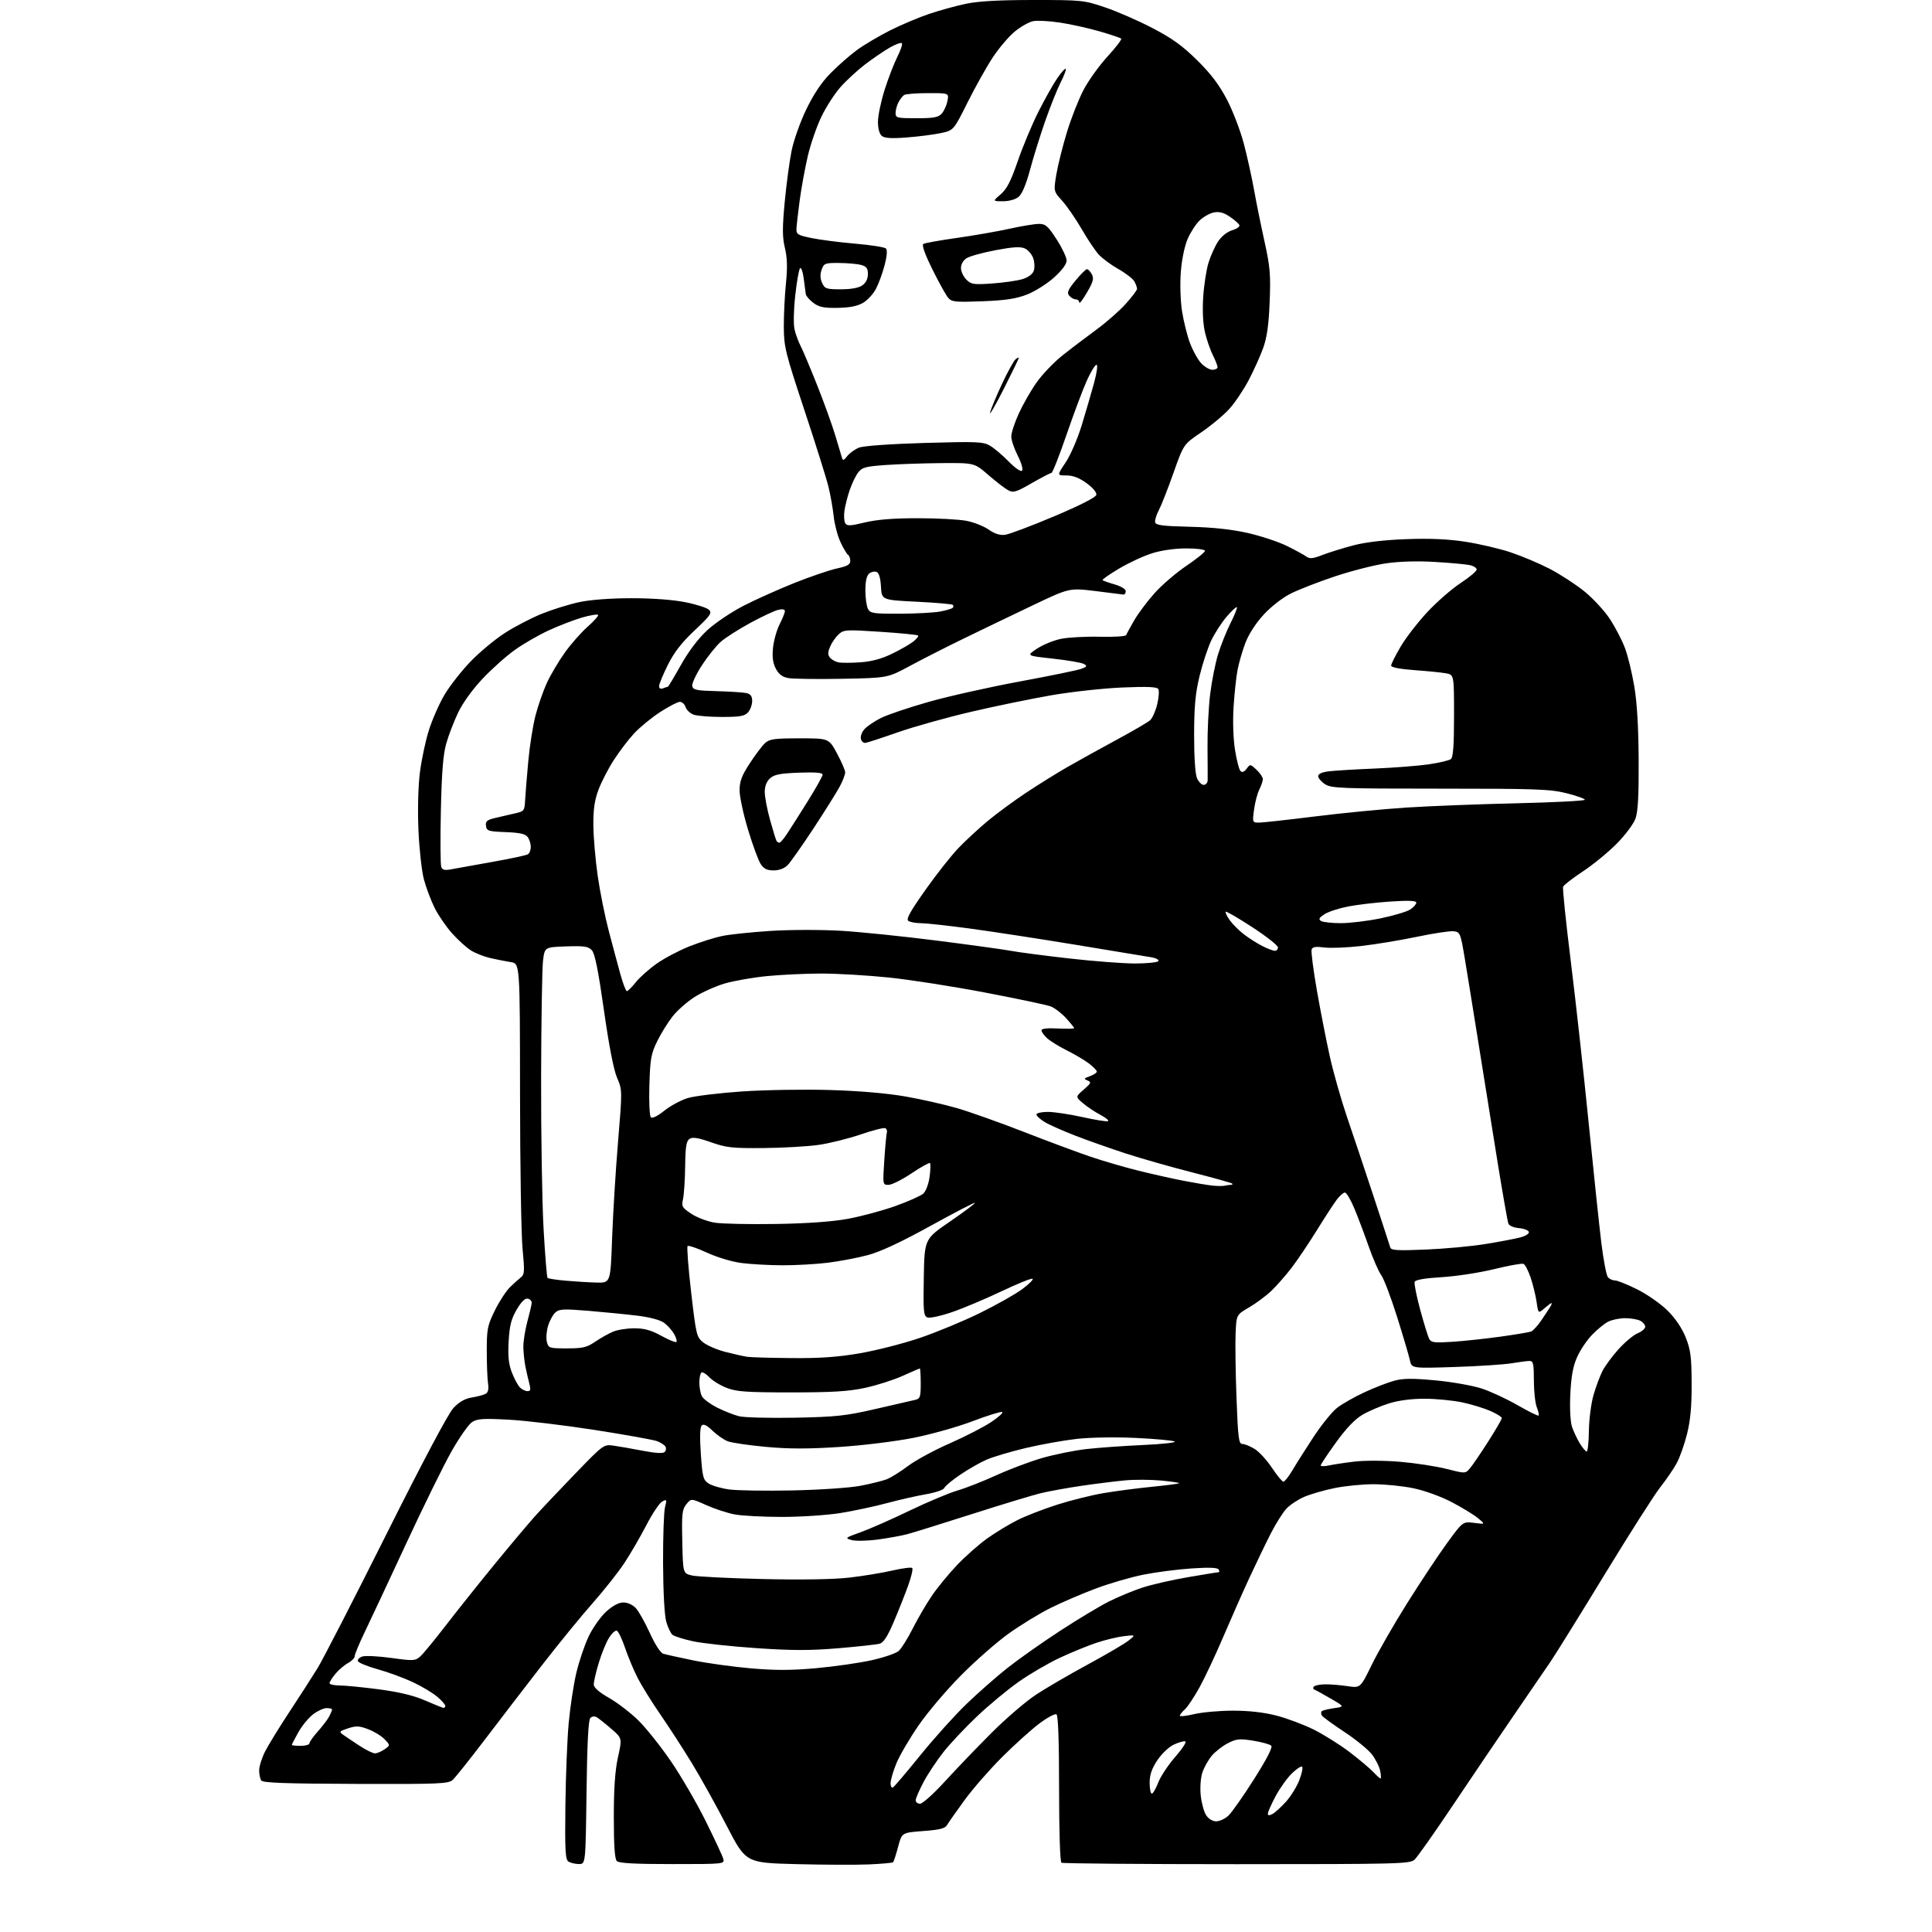 <?xml version="1.0" encoding="UTF-8" standalone="no"?>
<!-- Filename: 5b9adf946dd1a0bb6ed951be4fae6c101969486233b78248ab1f41bac66af77b.svg -->
<!-- Created with https://svgstud.io -->
<svg
  version="1.1"
  xmlns="http://www.w3.org/2000/svg"
  xmlns:xlink="http://www.w3.org/1999/xlink"
  xmlns:svg="http://www.w3.org/2000/svg"
  xmlns:rdf="http://www.w3.org/1999/02/22-rdf-syntax-ns#"
  xmlns:cc="http://creativecommons.org/ns#"
  xmlns:dc="http://purl.org/dc/elements/1.1/"
  viewBox="0 0 768 768"
  width="768"
  height="768"
  role="img"
  aria-labelledby="titleID descID"
>
  <title id="titleID">iron man</title>
  <desc id="descID">AI-generated SVG illustration: iron man, created on https://svgstud.io</desc>

  <rect width="100%" height="100%" fill="white" />


  <path stroke="none" fill="black" fill-rule="evenodd" d="M345.50,741.13C340.55,741.35 327.50,741.30 316.50,741.02C296.50,740.50 296.50,740.50 288.92,725.87C284.76,717.83 278.50,706.58 275.02,700.87C271.54,695.17 265.90,686.45 262.48,681.50C259.07,676.55 255.01,670.02 253.47,667.00C251.93,663.98 249.68,658.60 248.47,655.05C247.27,651.50 245.78,648.43 245.17,648.22C244.56,648.02 243.14,649.35 242.02,651.18C240.89,653.00 239.08,657.47 237.99,661.11C236.89,664.74 236.01,668.57 236.03,669.61C236.05,670.86 238.12,672.68 242.19,675.00C245.56,676.92 250.83,680.99 253.91,684.04C256.98,687.09 262.78,694.39 266.79,700.26C270.80,706.14 276.94,716.70 280.43,723.72C283.92,730.75 287.09,737.51 287.46,738.75C288.13,741.00 288.13,741.00 267.27,741.00C252.37,741.00 246.06,740.66 245.20,739.80C244.36,738.96 244.00,733.65 244.00,722.33C244.00,710.88 244.49,703.82 245.66,698.51C247.32,690.96 247.32,690.96 243.00,687.23C240.63,685.18 238.04,683.12 237.25,682.65C236.38,682.13 235.35,682.25 234.66,682.94C233.88,683.72 233.40,692.97 233.15,712.54C232.78,741.00 232.78,741.00 230.14,740.98C228.69,740.98 226.82,740.54 226.00,740.02C224.73,739.21 224.54,735.80 224.75,717.78C224.89,706.08 225.48,691.33 226.06,685.00C226.64,678.67 227.99,669.73 229.07,665.12C230.15,660.50 232.37,653.92 234.01,650.49C235.64,647.06 238.79,642.62 241.00,640.62C243.61,638.26 245.99,637.00 247.83,637.00C249.47,637.00 251.53,637.94 252.75,639.25C253.90,640.49 256.41,644.94 258.32,649.15C260.37,653.66 262.55,657.04 263.65,657.38C264.67,657.70 270.00,658.88 275.50,660.01C281.00,661.14 291.32,662.57 298.43,663.19C308.16,664.03 314.60,664.02 324.43,663.13C331.62,662.48 341.51,661.07 346.41,659.98C351.31,658.90 356.20,657.23 357.27,656.26C358.34,655.29 360.81,651.35 362.75,647.50C364.69,643.65 368.09,637.80 370.32,634.50C372.55,631.20 377.10,625.64 380.44,622.14C383.77,618.64 389.20,613.85 392.50,611.50C395.80,609.16 401.20,605.89 404.50,604.24C407.80,602.59 414.90,599.83 420.28,598.12C425.65,596.40 433.98,594.33 438.78,593.52C443.57,592.71 452.19,591.59 457.92,591.02C463.66,590.45 468.51,589.82 468.72,589.61C468.92,589.41 465.71,588.93 461.57,588.54C457.44,588.15 451.01,588.12 447.28,588.47C443.55,588.81 435.77,589.78 430.00,590.62C424.23,591.46 416.80,592.81 413.50,593.62C410.20,594.44 397.82,598.20 386.00,601.98C374.18,605.76 362.69,609.33 360.47,609.91C358.25,610.49 353.08,611.42 348.97,611.98C344.86,612.54 340.18,612.64 338.57,612.20C335.76,611.43 335.89,611.31 342.07,609.10C345.61,607.84 354.35,603.99 361.50,600.54C368.65,597.10 377.20,593.50 380.50,592.54C383.80,591.58 390.77,588.85 396.00,586.46C401.23,584.07 409.46,580.97 414.31,579.57C419.15,578.18 427.02,576.58 431.81,576.03C436.59,575.49 446.77,574.75 454.43,574.41C462.09,574.06 467.71,573.44 466.93,573.02C466.14,572.60 459.18,571.96 451.46,571.60C443.30,571.21 433.46,571.38 427.96,571.99C422.76,572.58 413.59,574.22 407.60,575.65C401.60,577.08 394.63,579.16 392.10,580.27C389.57,581.38 384.88,584.06 381.69,586.23C378.49,588.39 375.65,590.76 375.37,591.49C375.08,592.23 371.90,593.33 368.18,593.97C364.50,594.60 357.45,596.20 352.50,597.53C347.55,598.86 339.23,600.63 334.00,601.47C328.77,602.31 318.37,602.99 310.89,603.00C303.40,603.00 294.91,602.55 292.02,602.00C289.13,601.46 284.06,599.79 280.75,598.31C274.74,595.61 274.74,595.61 272.84,597.95C271.16,600.02 270.97,601.76 271.22,612.86C271.50,625.42 271.50,625.42 275.00,626.27C276.93,626.74 289.57,627.37 303.11,627.69C318.77,628.05 331.32,627.84 337.61,627.12C343.05,626.50 350.76,625.23 354.74,624.31C358.72,623.39 362.27,622.94 362.63,623.30C362.99,623.66 362.27,626.78 361.03,630.23C359.79,633.68 357.22,640.17 355.31,644.65C352.81,650.53 351.24,652.97 349.67,653.40C348.48,653.73 341.09,654.54 333.26,655.20C322.08,656.14 315.08,656.14 300.76,655.17C290.72,654.49 279.38,653.26 275.58,652.45C271.77,651.63 268.06,650.47 267.33,649.86C266.61,649.26 265.48,646.91 264.84,644.63C264.14,642.17 263.63,632.82 263.58,621.50C263.54,611.05 263.88,601.00 264.35,599.16C265.14,596.05 265.07,595.89 263.23,596.88C262.14,597.46 259.33,601.66 256.97,606.22C254.61,610.77 250.70,617.51 248.28,621.20C245.86,624.88 240.18,632.08 235.65,637.20C231.12,642.31 222.01,653.48 215.40,662.00C208.79,670.52 198.55,683.87 192.63,691.65C186.72,699.43 181.02,706.57 179.97,707.52C178.24,709.10 174.82,709.24 141.34,709.13C113.16,709.03 104.43,708.71 103.82,707.75C103.39,707.06 103.02,705.25 103.02,703.72C103.01,702.19 104.08,698.81 105.39,696.22C106.71,693.62 111.06,686.55 115.05,680.50C119.04,674.45 124.10,666.59 126.28,663.04C128.46,659.48 140.75,635.56 153.61,609.87C168.22,580.67 178.21,561.86 180.27,559.67C182.54,557.27 184.82,555.97 187.54,555.53C189.72,555.18 192.18,554.53 193.00,554.09C194.05,553.52 194.35,552.27 194.00,549.89C193.72,548.03 193.50,542.21 193.50,536.98C193.50,528.27 193.78,526.89 196.71,520.93C198.48,517.34 201.18,513.19 202.71,511.69C204.25,510.20 206.22,508.42 207.10,507.74C208.50,506.66 208.58,505.24 207.73,496.50C207.19,491.00 206.74,463.22 206.72,434.76C206.68,383.03 206.68,383.03 203.09,382.46C201.11,382.15 197.47,381.43 195.00,380.87C192.53,380.31 189.06,378.96 187.29,377.87C185.53,376.78 182.15,373.74 179.79,371.11C177.43,368.49 174.27,363.90 172.78,360.92C171.29,357.94 169.36,352.80 168.49,349.50C167.63,346.20 166.66,337.43 166.34,330.00C165.99,322.05 166.22,312.69 166.90,307.23C167.53,302.13 169.15,294.48 170.50,290.23C171.85,285.98 174.65,279.64 176.72,276.14C178.80,272.64 183.42,266.74 187.00,263.02C190.57,259.30 196.73,254.18 200.68,251.63C204.62,249.08 211.31,245.61 215.53,243.92C219.76,242.23 226.43,240.17 230.36,239.33C234.70,238.41 242.79,237.81 251.00,237.80C259.41,237.80 267.50,238.40 272.46,239.39C276.83,240.26 281.06,241.63 281.85,242.42C283.11,243.68 282.37,244.73 276.15,250.57C270.99,255.41 268.03,259.22 265.50,264.27C263.58,268.12 262.00,271.93 262.00,272.74C262.00,273.67 262.58,273.99 263.58,273.61C264.45,273.27 265.31,273.00 265.49,273.00C265.67,273.00 267.99,269.12 270.65,264.38C273.75,258.87 277.53,253.87 281.13,250.54C284.23,247.67 290.75,243.28 295.63,240.77C300.51,238.27 309.68,234.17 316.00,231.65C322.32,229.14 329.86,226.58 332.75,225.96C336.80,225.09 338.00,224.41 338.00,222.98C338.00,221.95 337.60,220.87 337.12,220.57C336.63,220.27 335.29,218.01 334.13,215.55C332.97,213.09 331.75,208.47 331.41,205.29C331.07,202.11 330.14,196.80 329.33,193.50C328.53,190.20 324.22,176.47 319.75,163.00C312.21,140.24 311.62,137.90 311.58,130.00C311.55,125.33 311.93,117.55 312.42,112.71C313.06,106.31 312.95,102.47 312.01,98.56C310.98,94.25 310.97,90.67 311.93,80.36C312.60,73.31 313.82,64.15 314.65,60.02C315.48,55.87 318.10,48.46 320.50,43.50C323.43,37.43 326.56,32.75 330.13,29.13C333.04,26.17 337.72,22.05 340.53,19.98C343.34,17.90 349.31,14.36 353.79,12.10C358.28,9.85 365.30,6.88 369.39,5.51C373.48,4.13 380.04,2.33 383.98,1.50C388.96,0.46 397.13,0.00 410.88,-0.00C430.09,-0.00 430.86,0.08 439.32,2.94C444.11,4.56 452.60,8.27 458.19,11.19C466.00,15.27 470.12,18.24 475.94,24.01C481.41,29.42 484.70,33.78 487.76,39.65C490.09,44.13 493.10,52.00 494.45,57.14C495.80,62.29 497.63,70.55 498.51,75.50C499.39,80.45 501.26,89.67 502.66,96.00C504.88,106.02 505.15,109.11 504.71,120.00C504.35,129.06 503.65,134.08 502.16,138.25C501.03,141.42 498.43,147.20 496.38,151.10C494.33,155.00 490.82,160.20 488.58,162.66C486.33,165.12 481.35,169.26 477.50,171.87C470.50,176.61 470.50,176.61 466.45,188.06C464.23,194.35 461.61,200.99 460.64,202.82C459.67,204.64 459.02,206.80 459.19,207.61C459.44,208.79 462.11,209.14 473.00,209.40C482.13,209.62 489.56,210.42 495.95,211.86C501.15,213.04 508.12,215.34 511.45,216.97C514.78,218.61 518.27,220.51 519.22,221.20C520.63,222.22 521.82,222.11 525.72,220.60C528.35,219.59 533.88,217.87 538.00,216.79C542.85,215.52 550.27,214.64 559.00,214.32C568.42,213.97 575.52,214.28 582.50,215.35C588.00,216.20 596.10,218.09 600.50,219.56C604.90,221.02 611.88,223.97 616.00,226.10C620.12,228.23 626.36,232.29 629.86,235.12C633.35,237.95 637.95,242.95 640.07,246.24C642.20,249.52 644.85,254.66 645.97,257.66C647.10,260.66 648.75,267.48 649.65,272.81C650.74,279.26 651.32,289.02 651.39,302.00C651.47,316.14 651.13,322.56 650.14,325.36C649.37,327.53 646.10,331.91 642.64,335.41C639.26,338.82 633.20,343.78 629.17,346.43C625.14,349.09 621.62,351.82 621.36,352.51C621.10,353.19 622.47,366.52 624.41,382.12C626.35,397.73 629.53,426.48 631.48,446.00C633.43,465.52 635.71,487.10 636.54,493.94C637.38,500.78 638.56,506.97 639.16,507.69C639.76,508.41 641.03,509.00 641.99,509.00C642.95,509.00 646.96,510.62 650.91,512.59C654.86,514.57 660.27,518.37 662.96,521.05C666.06,524.15 668.66,528.03 670.12,531.71C672.06,536.62 672.41,539.39 672.45,550.00C672.49,558.99 671.98,564.60 670.63,570.00C669.61,574.12 667.75,579.37 666.50,581.66C665.26,583.94 662.34,588.22 660.01,591.16C657.68,594.10 647.83,609.55 638.11,625.50C628.39,641.45 618.61,657.20 616.38,660.50C614.15,663.80 607.68,673.25 602.01,681.50C596.33,689.75 585.52,705.73 577.97,717.00C570.43,728.27 563.37,738.30 562.28,739.27C560.43,740.92 555.87,741.03 491.59,741.04C453.79,741.04 422.45,740.78 421.94,740.46C421.39,740.12 421.00,727.84 421.00,711.00C421.00,692.00 420.64,681.90 419.96,681.47C419.38,681.12 416.34,682.74 413.21,685.09C410.07,687.43 403.40,693.43 398.40,698.42C393.39,703.41 386.64,711.15 383.40,715.61C380.15,720.07 377.04,724.51 376.47,725.48C375.67,726.85 373.57,727.38 366.97,727.87C358.50,728.50 358.50,728.50 357.00,734.17C356.18,737.29 355.27,740.04 355.00,740.28C354.73,740.52 350.45,740.90 345.50,741.13zM483.47,724.00C484.80,724.00 486.98,722.99 488.31,721.75C489.65,720.51 494.24,713.97 498.52,707.21C503.62,699.15 505.97,694.57 505.33,693.93C504.79,693.39 501.57,692.50 498.17,691.95C492.77,691.08 491.52,691.20 488.13,692.93C486.00,694.02 483.11,696.27 481.71,697.93C480.31,699.59 478.63,702.60 477.96,704.62C477.26,706.75 476.99,710.57 477.31,713.72C477.62,716.71 478.59,720.25 479.46,721.58C480.41,723.04 482.01,724.00 483.47,724.00zM505.84,721.09C506.85,720.55 509.26,718.35 511.19,716.21C513.13,714.06 515.52,710.20 516.50,707.63C517.49,705.06 517.99,702.66 517.63,702.30C517.27,701.93 515.43,703.13 513.56,704.94C511.68,706.76 508.76,710.85 507.07,714.02C505.38,717.19 504.00,720.30 504.00,720.93C504.00,721.73 504.55,721.78 505.84,721.09zM365.75,717.01C366.71,717.02 371.10,713.08 375.50,708.27C379.90,703.45 388.23,694.78 394.00,688.99C399.77,683.20 407.84,676.27 411.92,673.60C415.99,670.93 425.25,665.54 432.49,661.62C439.73,657.70 446.97,653.46 448.58,652.18C451.50,649.86 451.50,649.86 446.79,650.40C444.20,650.70 439.25,651.90 435.79,653.06C432.33,654.22 425.78,656.90 421.23,659.03C416.69,661.15 409.36,665.43 404.96,668.53C400.55,671.63 393.14,677.78 388.47,682.20C383.81,686.61 377.81,692.98 375.13,696.36C372.45,699.74 368.85,705.15 367.13,708.39C365.41,711.63 364.00,714.89 364.00,715.64C364.00,716.39 364.79,717.01 365.75,717.01zM457.86,713.00C458.34,713.00 459.48,711.02 460.41,708.61C461.33,706.19 464.37,701.60 467.17,698.40C469.97,695.20 471.77,692.42 471.18,692.23C470.58,692.03 468.51,692.61 466.57,693.53C464.60,694.47 461.72,697.21 460.03,699.77C457.83,703.09 457.00,705.53 457.00,708.67C457.00,711.05 457.39,713.00 457.86,713.00zM355.02,710.49C355.57,710.15 360.47,704.38 365.89,697.68C371.32,690.98 379.52,681.86 384.13,677.42C388.73,672.98 396.10,666.50 400.50,663.02C404.90,659.54 414.30,652.91 421.39,648.29C428.48,643.66 437.26,638.40 440.89,636.58C444.53,634.77 450.47,632.30 454.09,631.11C457.72,629.92 465.82,628.06 472.09,626.98C478.37,625.90 483.86,625.01 484.31,625.01C484.75,625.00 484.81,624.51 484.44,623.90C483.97,623.14 480.60,623.01 473.63,623.48C468.06,623.85 459.45,624.97 454.50,625.96C449.55,626.95 441.00,629.44 435.50,631.50C430.00,633.57 421.90,637.05 417.50,639.25C413.10,641.45 405.68,645.99 401.00,649.34C396.32,652.68 387.77,660.18 382.00,666.01C376.22,671.83 368.60,680.82 365.06,686.00C361.51,691.17 357.58,697.90 356.33,700.95C355.07,704.00 354.04,707.54 354.02,708.81C354.01,710.12 354.44,710.85 355.02,710.49zM548.80,707.00C549.05,707.00 548.98,705.63 548.64,703.95C548.31,702.28 546.84,699.34 545.37,697.42C543.91,695.51 538.98,691.48 534.42,688.48C529.86,685.47 525.83,682.53 525.46,681.94C525.10,681.35 525.08,680.59 525.42,680.25C525.76,679.91 527.94,679.36 530.27,679.03C534.50,678.43 534.50,678.43 529.00,675.22C525.98,673.46 523.05,671.85 522.50,671.65C521.95,671.44 521.85,670.90 522.29,670.43C522.72,669.97 524.74,669.57 526.79,669.55C528.83,669.52 532.81,669.85 535.64,670.27C540.78,671.04 540.78,671.04 545.30,661.77C547.79,656.67 554.11,645.66 559.36,637.31C564.60,628.96 571.72,618.22 575.19,613.46C581.50,604.80 581.50,604.80 586.00,605.37C590.50,605.95 590.50,605.95 587.50,603.47C585.85,602.11 581.12,599.23 577.00,597.08C572.68,594.83 566.23,592.50 561.79,591.59C557.55,590.71 550.45,590.00 546.00,590.00C541.55,590.00 534.55,590.70 530.44,591.55C526.32,592.39 520.93,593.96 518.45,595.02C515.98,596.08 512.79,598.20 511.37,599.72C509.95,601.25 507.17,605.65 505.20,609.50C503.23,613.35 499.43,621.23 496.75,627.00C494.08,632.77 489.39,643.35 486.34,650.50C483.29,657.65 479.06,666.68 476.93,670.57C474.80,674.45 472.15,678.46 471.03,679.47C469.91,680.48 469.00,681.63 469.00,682.02C469.00,682.42 471.59,682.13 474.75,681.38C477.91,680.64 484.82,680.02 490.09,680.02C496.39,680.01 502.31,680.67 507.34,681.96C511.55,683.04 518.26,685.55 522.25,687.54C526.24,689.53 532.65,693.56 536.50,696.49C540.35,699.43 544.59,703.00 545.92,704.42C547.26,705.84 548.55,707.00 548.80,707.00zM149.03,696.98C149.87,696.99 151.59,696.28 152.85,695.39C155.15,693.78 155.15,693.78 152.92,691.42C151.70,690.12 148.78,688.32 146.43,687.42C142.83,686.04 141.58,685.98 138.37,687.04C134.78,688.23 134.68,688.37 136.54,689.69C137.62,690.46 140.53,692.41 143.00,694.02C145.47,695.64 148.19,696.97 149.03,696.98zM119.50,694.00C121.42,694.00 123.00,693.55 123.00,693.00C123.00,692.45 124.51,690.32 126.36,688.25C128.20,686.19 130.23,683.52 130.86,682.32C131.49,681.11 132.00,679.88 132.00,679.57C132.00,679.25 131.03,679.00 129.84,679.00C128.66,679.00 126.23,680.11 124.44,681.48C122.66,682.84 120.03,686.04 118.60,688.60C117.17,691.16 116.00,693.42 116.00,693.63C116.00,693.83 117.58,694.00 119.50,694.00zM176.25,678.90C176.66,678.95 177.00,678.59 177.00,678.09C177.00,677.59 175.54,675.94 173.75,674.43C171.96,672.92 167.60,670.32 164.05,668.65C160.50,666.99 154.24,664.69 150.13,663.55C146.02,662.41 142.49,660.96 142.27,660.32C142.06,659.69 142.87,658.86 144.07,658.48C145.28,658.09 150.47,658.36 155.61,659.07C164.43,660.28 165.08,660.24 167.10,658.42C168.27,657.37 172.87,651.77 177.32,646.00C181.76,640.23 190.56,629.20 196.87,621.50C203.18,613.80 210.38,605.25 212.86,602.50C215.34,599.75 222.45,592.24 228.66,585.81C239.76,574.31 240.01,574.13 243.72,574.64C245.80,574.92 251.04,575.84 255.36,576.67C260.61,577.68 263.56,577.84 264.22,577.18C264.78,576.62 264.91,575.66 264.52,575.03C264.13,574.39 262.63,573.43 261.19,572.88C259.76,572.34 248.66,570.34 236.54,568.45C224.42,566.56 209.01,564.71 202.30,564.35C191.97,563.80 189.73,563.95 187.62,565.33C186.26,566.22 182.60,571.45 179.49,576.93C176.38,582.42 168.25,598.97 161.41,613.71C154.57,628.44 147.18,644.22 144.99,648.76C142.80,653.31 141.00,657.62 141.00,658.35C141.00,659.07 139.83,660.29 138.40,661.05C136.97,661.82 134.72,663.73 133.40,665.30C132.08,666.87 131.00,668.57 131.00,669.08C131.00,669.58 132.78,670.00 134.95,670.00C137.12,670.00 144.16,670.69 150.60,671.53C158.63,672.59 164.37,673.97 168.90,675.93C172.53,677.51 175.84,678.84 176.25,678.90zM315.00,592.47C325.92,592.24 337.80,591.43 342.00,590.63C346.12,589.84 350.85,588.67 352.50,588.03C354.15,587.39 357.94,585.02 360.93,582.77C363.91,580.51 371.33,576.49 377.41,573.82C383.50,571.15 390.95,567.32 393.98,565.31C397.00,563.30 398.98,561.49 398.36,561.29C397.75,561.08 392.46,562.73 386.62,564.95C380.78,567.18 370.26,570.14 363.25,571.54C356.08,572.97 343.14,574.57 333.67,575.19C321.25,576.00 313.61,575.99 304.52,575.16C297.74,574.53 290.91,573.54 289.35,572.95C287.78,572.36 285.04,570.47 283.25,568.74C280.97,566.54 279.68,565.92 278.94,566.66C278.25,567.35 278.13,571.18 278.59,577.93C279.23,587.20 279.52,588.29 281.68,589.71C282.99,590.57 286.64,591.63 289.78,592.07C292.93,592.52 304.27,592.69 315.00,592.47zM510.18,589.00C510.67,589.00 512.30,586.93 513.79,584.41C515.28,581.88 519.06,575.92 522.18,571.16C525.31,566.40 529.50,561.22 531.50,559.65C533.50,558.09 538.42,555.29 542.43,553.44C546.44,551.58 551.79,549.51 554.31,548.84C557.84,547.90 561.59,547.87 570.75,548.73C577.28,549.35 585.52,550.81 589.06,551.98C592.60,553.15 599.03,556.14 603.35,558.63C607.66,561.11 611.39,562.95 611.62,562.71C611.86,562.47 611.53,560.98 610.90,559.39C610.26,557.80 609.74,553.01 609.74,548.75C609.74,542.15 609.49,541.00 608.05,541.00C607.13,541.00 603.92,541.41 600.93,541.92C597.95,542.42 587.77,543.09 578.33,543.40C561.15,543.96 561.15,543.96 560.46,540.73C560.08,538.95 557.79,531.20 555.37,523.50C552.95,515.80 550.12,508.33 549.07,506.90C548.02,505.47 545.76,500.30 544.05,495.40C542.34,490.51 539.76,483.69 538.32,480.25C536.88,476.81 535.20,474.02 534.60,474.06C533.99,474.09 532.58,475.32 531.44,476.81C530.31,478.29 526.74,483.77 523.50,489.00C520.26,494.23 515.72,500.98 513.40,504.00C511.09,507.02 507.46,511.15 505.35,513.16C503.23,515.18 499.25,518.13 496.50,519.73C491.50,522.63 491.50,522.63 491.17,530.07C490.99,534.15 491.15,545.71 491.53,555.75C492.13,571.72 492.42,574.00 493.86,574.00C494.76,574.01 496.95,574.89 498.72,575.97C500.49,577.05 503.59,580.42 505.61,583.46C507.63,586.51 509.69,589.00 510.18,589.00zM584.34,583.66C585.35,582.47 588.62,577.68 591.59,573.02C594.57,568.36 597.00,564.17 597.00,563.72C597.00,563.26 594.96,561.99 592.48,560.89C589.99,559.79 584.93,558.24 581.23,557.46C577.53,556.68 570.83,556.03 566.34,556.02C561.11,556.01 556.00,556.68 552.12,557.88C548.80,558.92 544.06,560.95 541.60,562.39C538.61,564.14 535.13,567.78 531.07,573.41C527.73,578.03 525.00,582.13 525.00,582.53C525.00,582.93 526.46,582.93 528.25,582.54C530.04,582.15 534.65,581.45 538.50,581.00C542.43,580.53 550.32,580.56 556.50,581.08C562.55,581.59 570.88,582.86 575.00,583.91C582.50,585.82 582.50,585.82 584.34,583.66zM630.74,577.00C631.16,577.00 631.55,573.29 631.61,568.75C631.67,564.20 632.50,557.81 633.45,554.53C634.40,551.24 636.01,546.95 637.01,544.98C638.02,543.01 640.89,539.12 643.39,536.33C645.90,533.54 649.31,530.70 650.97,530.01C652.64,529.32 654.00,528.15 654.00,527.41C654.00,526.67 653.13,525.60 652.07,525.04C651.00,524.47 648.28,524.00 646.02,524.00C643.75,524.00 640.69,524.64 639.20,525.42C637.72,526.20 634.84,528.56 632.81,530.67C630.78,532.78 628.12,536.75 626.91,539.50C625.29,543.14 624.57,547.12 624.23,554.15C623.96,559.85 624.23,565.16 624.89,567.15C625.50,568.99 626.90,571.96 627.99,573.75C629.08,575.54 630.31,577.00 630.74,577.00zM316.00,563.56C332.34,563.24 336.08,562.84 348.00,560.10C355.43,558.39 362.51,556.76 363.75,556.48C365.77,556.01 366.00,555.36 366.00,549.98C366.00,546.69 365.84,544.00 365.64,544.00C365.44,544.00 362.36,545.32 358.80,546.94C355.24,548.55 348.54,550.69 343.91,551.69C337.29,553.11 331.02,553.50 314.50,553.50C296.78,553.50 292.78,553.22 288.90,551.72C286.37,550.75 283.27,548.85 282.01,547.51C280.74,546.16 279.32,545.30 278.85,545.59C278.38,545.88 278.00,547.70 278.00,549.62C278.00,551.55 278.47,554.00 279.04,555.07C279.61,556.13 282.30,558.13 285.03,559.52C287.76,560.90 291.68,562.45 293.75,562.97C295.81,563.49 305.82,563.75 316.00,563.56zM209.68,553.00C210.87,553.00 211.05,552.38 210.48,550.25C210.07,548.74 209.37,545.70 208.91,543.50C208.46,541.30 208.07,537.68 208.04,535.46C208.02,533.24 208.72,528.74 209.60,525.46C210.49,522.18 211.27,518.84 211.35,518.04C211.43,517.23 210.75,516.42 209.83,516.23C208.71,516.00 207.24,517.43 205.40,520.57C203.22,524.30 202.56,526.88 202.20,533.15C201.86,539.07 202.17,542.16 203.46,545.54C204.41,548.01 205.85,550.70 206.66,551.52C207.48,552.33 208.83,553.00 209.68,553.00zM314.65,539.86C325.81,539.96 332.92,539.47 341.65,537.98C348.17,536.86 358.90,534.13 365.50,531.90C372.10,529.67 382.90,525.20 389.50,521.96C396.10,518.73 403.74,514.41 406.48,512.36C409.21,510.32 410.99,508.50 410.42,508.31C409.85,508.12 404.23,510.40 397.94,513.39C391.65,516.38 382.88,520.07 378.45,521.59C374.02,523.12 369.62,524.07 368.67,523.70C367.13,523.11 366.98,521.46 367.22,507.78C367.50,492.52 367.50,492.52 377.69,485.54C383.30,481.69 387.71,478.38 387.51,478.17C387.30,477.96 379.34,482.09 369.81,487.35C358.13,493.79 350.06,497.56 345.00,498.92C340.88,500.02 333.69,501.39 329.03,501.96C324.37,502.53 316.27,502.99 311.03,502.97C305.79,502.95 298.49,502.55 294.80,502.07C290.96,501.58 285.10,499.82 281.04,497.95C277.15,496.16 273.69,494.98 273.33,495.33C272.98,495.69 273.61,503.95 274.74,513.70C276.73,530.81 276.90,531.51 279.59,533.66C281.13,534.88 285.11,536.58 288.44,537.43C291.77,538.28 295.62,539.14 297.00,539.35C298.38,539.56 306.32,539.79 314.65,539.86zM225.38,536.00C231.67,536.00 233.28,535.62 236.61,533.35C238.75,531.90 241.95,530.10 243.72,529.35C245.49,528.61 249.31,528.01 252.22,528.02C256.18,528.03 258.85,528.78 262.91,531.02C265.89,532.66 268.58,533.75 268.89,533.45C269.20,533.14 268.78,531.72 267.97,530.29C267.16,528.86 265.38,526.86 264.00,525.85C262.48,524.73 258.38,523.62 253.50,523.02C249.10,522.48 240.33,521.61 234.00,521.08C224.00,520.26 222.28,520.34 220.75,521.73C219.78,522.61 218.48,525.01 217.86,527.07C217.24,529.13 217.03,531.98 217.39,533.41C218.01,535.90 218.31,536.00 225.38,536.00zM577.27,533.39C581.80,533.10 590.39,532.18 596.37,531.35C602.35,530.52 607.87,529.60 608.65,529.30C609.43,529.00 611.33,526.90 612.86,524.63C614.40,522.36 615.99,519.94 616.39,519.25C616.79,518.56 616.94,518.00 616.71,518.00C616.49,518.00 615.22,518.94 613.90,520.09C611.50,522.17 611.50,522.17 610.83,517.60C610.47,515.08 609.41,510.74 608.48,507.94C607.55,505.15 606.25,502.65 605.59,502.40C604.93,502.14 599.69,503.09 593.95,504.50C588.20,505.91 578.85,507.35 573.16,507.69C566.40,508.10 562.65,508.74 562.35,509.54C562.09,510.22 563.08,515.21 564.55,520.63C566.02,526.06 567.63,531.27 568.13,532.22C568.91,533.70 570.16,533.86 577.27,533.39zM237.09,509.84C242.69,510.00 242.69,510.00 243.32,492.25C243.67,482.49 244.73,465.24 245.68,453.92C247.39,433.34 247.39,433.34 245.29,428.42C243.94,425.27 242.06,415.61 240.07,401.55C237.84,385.86 236.48,379.08 235.29,377.77C233.88,376.20 232.33,375.97 225.06,376.21C216.50,376.50 216.50,376.50 215.85,382.00C215.49,385.02 215.15,405.95 215.10,428.50C215.05,451.05 215.49,478.05 216.08,488.49C216.67,498.94 217.38,507.71 217.66,507.99C217.93,508.27 221.16,508.77 224.83,509.09C228.50,509.42 234.02,509.76 237.09,509.84zM566.78,496.72C574.32,496.41 585.00,495.42 590.50,494.52C596.00,493.63 602.22,492.45 604.31,491.90C606.51,491.32 607.96,490.38 607.74,489.69C607.52,489.04 605.73,488.36 603.76,488.19C601.77,488.03 599.92,487.24 599.61,486.43C599.30,485.63 597.50,475.41 595.59,463.73C593.69,452.06 590.28,430.80 588.01,416.50C585.73,402.20 583.11,386.00 582.19,380.50C580.57,370.92 580.39,370.49 577.85,370.19C576.39,370.02 569.86,371.00 563.35,372.37C556.83,373.74 546.83,375.39 541.13,376.05C535.43,376.70 528.77,376.97 526.34,376.63C523.09,376.19 521.79,376.39 521.40,377.40C521.11,378.15 522.04,385.46 523.47,393.64C524.90,401.81 527.22,413.68 528.63,420.00C530.04,426.32 533.11,437.12 535.45,444.00C537.80,450.88 542.54,465.05 545.99,475.50C549.44,485.95 552.44,495.13 552.66,495.90C552.98,497.04 555.52,497.19 566.78,496.72zM308.50,486.55C320.90,486.35 330.80,485.64 337.00,484.51C342.23,483.56 350.72,481.27 355.87,479.44C361.02,477.60 366.05,475.36 367.04,474.47C368.04,473.55 369.14,470.65 369.52,467.86C369.90,465.11 369.97,462.64 369.69,462.36C369.41,462.07 366.10,463.90 362.35,466.42C358.59,468.94 354.48,471.00 353.20,471.00C350.89,471.00 350.88,470.97 351.52,461.25C351.87,455.89 352.33,450.95 352.53,450.28C352.74,449.61 352.49,448.80 351.97,448.48C351.45,448.16 347.05,449.27 342.19,450.94C337.32,452.61 329.78,454.48 325.42,455.11C321.06,455.74 311.20,456.30 303.50,456.37C291.06,456.48 288.74,456.22 282.64,454.07C277.55,452.28 275.35,451.92 274.14,452.70C272.82,453.54 272.47,455.67 272.36,463.62C272.29,469.05 271.90,474.93 271.51,476.67C270.86,479.58 271.13,480.06 274.85,482.52C277.09,484.00 281.29,485.58 284.21,486.04C287.12,486.49 298.05,486.72 308.50,486.55zM486.83,471.33C487.56,471.15 488.65,471.00 489.25,471.00C489.85,471.00 490.10,470.77 489.82,470.49C489.54,470.21 482.38,468.21 473.91,466.04C465.43,463.88 453.55,460.49 447.50,458.52C441.45,456.55 432.45,453.37 427.50,451.46C422.55,449.55 417.04,447.09 415.25,446.01C413.46,444.92 412.00,443.57 412.00,443.01C412.00,442.46 414.03,442.00 416.51,442.00C418.99,442.00 425.13,442.92 430.16,444.03C435.18,445.15 439.79,445.90 440.40,445.69C441.00,445.49 439.70,444.37 437.50,443.21C435.30,442.06 432.15,439.96 430.50,438.55C427.50,435.99 427.50,435.99 430.81,433.12C433.74,430.58 433.91,430.17 432.31,429.51C430.74,428.87 430.86,428.64 433.25,427.80C434.76,427.27 436.00,426.44 436.00,425.97C436.00,425.49 434.54,424.00 432.75,422.66C430.96,421.32 427.02,419.00 424.00,417.50C420.98,416.00 417.49,413.85 416.25,412.72C415.01,411.58 414.00,410.17 414.00,409.58C414.00,408.88 416.32,408.62 420.50,408.84C424.07,409.02 427.00,408.96 427.00,408.71C427.00,408.46 425.53,406.65 423.74,404.69C421.95,402.73 419.21,400.65 417.67,400.06C416.12,399.47 404.42,397.00 391.68,394.57C378.93,392.13 361.63,389.43 353.24,388.57C344.85,387.71 332.86,387.00 326.60,387.00C320.34,387.00 310.55,387.46 304.86,388.02C299.16,388.58 291.57,389.92 288.00,390.98C284.43,392.05 279.09,394.44 276.15,396.30C273.21,398.17 269.28,401.61 267.41,403.97C265.55,406.32 262.78,410.78 261.26,413.88C258.81,418.86 258.46,420.85 258.14,431.34C257.94,437.88 258.20,443.60 258.72,444.12C259.30,444.70 261.33,443.71 264.08,441.52C266.51,439.57 270.71,437.31 273.42,436.49C276.12,435.68 285.80,434.50 294.92,433.87C304.04,433.25 319.82,432.99 330.00,433.30C341.69,433.65 352.73,434.60 360.00,435.88C366.32,436.99 375.55,439.08 380.50,440.52C385.45,441.96 397.38,446.20 407.00,449.95C416.62,453.70 428.55,458.13 433.50,459.81C438.45,461.49 447.00,463.98 452.50,465.35C458.00,466.72 466.10,468.53 470.50,469.38C474.90,470.23 480.07,471.10 482.00,471.30C483.93,471.50 486.10,471.52 486.83,471.33zM249.19,394.00C249.59,394.00 251.17,392.42 252.71,390.48C254.24,388.55 258.01,385.20 261.07,383.04C264.14,380.88 269.99,377.80 274.07,376.18C278.16,374.57 283.97,372.72 286.98,372.09C289.99,371.45 298.77,370.53 306.48,370.04C314.33,369.55 326.66,369.54 334.50,370.01C342.20,370.48 359.35,372.24 372.61,373.93C385.88,375.62 399.04,377.44 401.86,377.97C404.69,378.51 414.99,379.86 424.75,380.97C434.51,382.09 446.41,383.00 451.19,383.00C455.97,383.00 460.15,382.57 460.47,382.05C460.79,381.53 459.58,380.85 457.78,380.55C455.98,380.24 442.35,377.99 427.50,375.55C412.65,373.11 393.57,370.18 385.10,369.05C376.62,367.92 368.07,366.99 366.10,366.98C364.12,366.98 361.89,366.58 361.13,366.10C360.08,365.44 361.60,362.65 367.81,353.84C372.23,347.56 378.24,339.96 381.17,336.93C384.10,333.90 389.36,329.06 392.86,326.16C396.36,323.27 403.11,318.31 407.86,315.15C412.61,311.98 420.10,307.32 424.50,304.80C428.90,302.28 437.68,297.42 444.00,294.01C450.32,290.60 456.25,287.14 457.17,286.32C458.09,285.50 459.37,282.64 460.01,279.96C460.65,277.29 460.85,274.56 460.44,273.90C459.90,273.03 456.08,272.87 446.10,273.29C438.62,273.61 425.98,274.99 418.00,276.37C410.02,277.75 395.62,280.71 386.00,282.96C376.38,285.21 363.32,288.86 357.00,291.07C350.68,293.29 344.84,295.19 344.04,295.30C343.23,295.41 342.41,294.68 342.20,293.68C341.99,292.67 342.65,290.94 343.66,289.82C344.67,288.70 347.57,286.74 350.09,285.46C352.62,284.17 361.17,281.28 369.09,279.03C377.02,276.78 393.34,273.12 405.38,270.90C417.41,268.67 428.43,266.41 429.88,265.86C432.16,264.99 432.28,264.74 430.82,263.92C429.89,263.40 424.37,262.46 418.55,261.82C407.97,260.67 407.97,260.67 412.22,257.86C414.55,256.31 418.83,254.56 421.71,253.96C424.60,253.36 431.56,252.98 437.17,253.12C442.85,253.26 447.52,252.96 447.70,252.43C447.88,251.92 449.33,249.25 450.92,246.50C452.52,243.75 456.17,238.89 459.04,235.69C461.92,232.50 467.58,227.64 471.63,224.91C475.68,222.18 479.00,219.50 479.00,218.97C479.00,218.43 475.71,218.00 471.59,218.00C467.11,218.00 461.76,218.75 458.06,219.91C454.69,220.95 448.77,223.69 444.89,226.00C441.02,228.30 438.04,230.37 438.28,230.61C438.52,230.85 440.69,231.62 443.10,232.32C445.70,233.07 447.50,234.18 447.50,235.04C447.50,235.84 447.05,236.43 446.50,236.34C445.95,236.25 440.90,235.61 435.28,234.93C425.07,233.70 425.07,233.70 410.28,240.75C402.15,244.62 389.88,250.53 383.00,253.88C376.12,257.22 366.53,262.11 361.67,264.73C352.84,269.50 352.84,269.50 334.77,269.83C324.83,270.02 315.19,269.88 313.35,269.54C310.94,269.09 309.55,268.03 308.38,265.77C307.23,263.54 306.91,261.14 307.29,257.44C307.59,254.59 308.77,250.42 309.91,248.17C311.06,245.92 312.00,243.56 312.00,242.93C312.00,242.18 311.05,242.02 309.25,242.46C307.74,242.83 302.76,245.17 298.18,247.66C293.61,250.14 288.38,253.49 286.55,255.09C284.73,256.69 281.34,260.90 279.03,264.45C276.72,267.99 274.99,271.71 275.18,272.70C275.48,274.26 276.78,274.53 285.01,274.75C290.23,274.89 295.51,275.23 296.75,275.52C298.39,275.90 299.00,276.76 299.00,278.69C299.00,280.15 298.26,282.17 297.35,283.17C295.98,284.68 294.15,285.00 286.91,285.00C282.08,285.00 277.01,284.58 275.65,284.06C274.29,283.54 272.88,282.19 272.52,281.06C272.16,279.93 271.14,279.00 270.25,279.00C269.37,279.00 265.82,280.84 262.37,283.09C258.92,285.33 254.26,289.16 252.02,291.59C249.78,294.02 246.18,298.75 244.01,302.11C241.84,305.46 239.11,310.75 237.94,313.85C236.35,318.06 235.83,321.66 235.87,327.99C235.90,332.65 236.67,341.65 237.57,347.99C238.47,354.32 240.46,364.23 241.98,370.00C243.50,375.77 245.58,383.54 246.61,387.25C247.63,390.96 248.79,394.00 249.19,394.00zM506.75,377.96C507.44,377.98 508.00,377.37 508.00,376.61C508.00,375.85 503.43,372.24 497.85,368.60C492.27,364.95 487.49,362.18 487.24,362.43C486.99,362.68 487.71,364.20 488.85,365.80C490.00,367.40 492.58,369.97 494.59,371.50C496.61,373.04 499.89,375.11 501.88,376.11C503.87,377.11 506.06,377.94 506.75,377.96zM533.00,366.97C536.58,366.97 543.70,366.11 548.83,365.05C553.96,363.99 559.25,362.41 560.58,361.54C561.91,360.67 563.00,359.45 563.00,358.82C563.00,358.02 560.10,357.89 552.75,358.37C547.11,358.74 539.50,359.63 535.84,360.35C532.18,361.07 527.95,362.46 526.46,363.44C524.33,364.83 524.04,365.41 525.12,366.09C525.88,366.58 529.42,366.97 533.00,366.97zM179.76,345.49C181.82,345.09 189.16,343.77 196.08,342.55C203.01,341.32 209.19,340.00 209.83,339.60C210.48,339.21 211.00,337.87 211.00,336.63C211.00,335.39 210.44,333.64 209.75,332.72C208.82,331.49 206.58,330.99 201.00,330.78C194.14,330.52 193.47,330.31 193.19,328.31C192.93,326.50 193.55,325.95 196.69,325.19C198.78,324.68 202.30,323.87 204.50,323.38C208.39,322.52 208.51,322.38 208.75,318.00C208.88,315.52 209.45,308.55 210.01,302.50C210.57,296.45 211.86,288.30 212.88,284.38C213.90,280.47 215.92,274.67 217.37,271.50C218.82,268.34 222.02,262.93 224.48,259.48C226.93,256.04 231.05,251.36 233.63,249.10C236.20,246.83 238.05,244.71 237.73,244.40C237.41,244.08 234.53,244.57 231.32,245.50C228.12,246.43 222.20,248.71 218.16,250.57C214.12,252.43 208.04,255.94 204.63,258.37C201.23,260.79 195.46,265.95 191.81,269.82C187.84,274.03 183.95,279.42 182.12,283.25C180.44,286.77 178.31,292.31 177.39,295.57C176.15,299.93 175.59,306.99 175.25,322.26C175.00,333.69 175.07,343.75 175.41,344.62C175.89,345.88 176.81,346.07 179.76,345.49zM307.52,346.00C304.91,346.00 303.64,345.37 302.39,343.48C301.48,342.09 299.22,335.96 297.37,329.85C295.52,323.75 294.00,316.71 294.00,314.20C294.00,310.56 294.82,308.38 298.04,303.44C300.26,300.03 303.01,296.40 304.14,295.37C305.91,293.77 307.88,293.50 317.85,293.50C329.50,293.50 329.50,293.50 332.72,299.50C334.49,302.80 335.96,306.18 335.97,307.01C335.99,307.85 335.05,310.32 333.89,312.51C332.74,314.71 328.04,322.21 323.46,329.19C318.87,336.17 314.20,342.80 313.06,343.94C311.77,345.23 309.70,346.00 307.52,346.00zM309.81,334.99C310.19,334.99 311.47,333.53 312.67,331.74C313.86,329.96 317.57,324.13 320.92,318.78C324.26,313.43 327.00,308.55 327.00,307.93C327.00,307.15 324.10,306.91 317.60,307.15C310.09,307.43 307.78,307.88 306.10,309.40C304.72,310.66 304.00,312.52 304.00,314.84C304.00,316.78 304.95,321.78 306.11,325.94C307.27,330.10 308.42,333.84 308.67,334.25C308.92,334.66 309.43,335.00 309.81,334.99zM500.46,327.00C501.92,327.00 511.98,325.89 522.81,324.54C533.64,323.19 549.92,321.61 559.00,321.02C568.08,320.43 587.76,319.66 602.75,319.32C617.74,318.97 630.00,318.34 630.00,317.92C630.00,317.50 626.74,316.34 622.75,315.33C616.28,313.70 610.86,313.50 572.46,313.50C532.94,313.50 529.20,313.35 526.71,311.73C525.22,310.75 524.00,309.32 524.00,308.54C524.00,307.62 525.49,306.94 528.25,306.61C530.59,306.32 538.78,305.83 546.45,305.51C554.12,305.19 563.79,304.44 567.95,303.83C572.10,303.23 576.06,302.29 576.75,301.75C577.66,301.03 578.00,296.31 578.00,284.49C578.00,268.22 578.00,268.22 574.75,267.64C572.96,267.32 567.34,266.75 562.25,266.39C556.44,265.96 553.00,265.29 553.00,264.58C553.00,263.96 554.69,260.59 556.75,257.08C558.81,253.57 563.59,247.39 567.36,243.34C571.13,239.29 577.09,234.09 580.61,231.78C584.12,229.47 587.00,227.05 587.00,226.40C587.00,225.76 585.76,224.96 584.25,224.64C582.74,224.31 576.52,223.74 570.44,223.38C563.41,222.96 556.30,223.16 550.94,223.94C546.30,224.62 537.16,226.95 530.63,229.13C524.10,231.31 516.19,234.39 513.04,235.98C509.70,237.67 505.21,241.18 502.23,244.44C499.10,247.86 496.32,252.21 495.00,255.72C493.83,258.86 492.44,263.66 491.93,266.38C491.41,269.11 490.71,275.65 490.37,280.92C490.00,286.60 490.23,293.55 490.92,298.00C491.57,302.12 492.55,305.95 493.11,306.50C493.80,307.17 494.60,306.87 495.56,305.57C496.96,303.68 497.04,303.69 499.49,305.99C500.87,307.29 502.00,308.97 502.00,309.72C502.00,310.48 501.38,312.31 500.62,313.80C499.86,315.28 498.91,318.86 498.52,321.75C497.82,326.94 497.84,327.00 500.46,327.00zM478.48,312.00C479.31,312.00 480.02,311.21 480.06,310.25C480.09,309.29 480.06,303.32 480.01,296.98C479.95,290.64 480.42,281.21 481.05,276.01C481.68,270.81 483.11,263.62 484.22,260.03C485.32,256.44 487.56,250.87 489.18,247.65C490.80,244.43 491.93,241.60 491.68,241.35C491.44,241.11 489.60,242.82 487.59,245.16C485.59,247.51 482.83,251.78 481.46,254.67C480.10,257.55 478.02,263.87 476.85,268.71C475.18,275.57 474.71,280.69 474.68,292.00C474.66,300.74 475.11,307.59 475.80,309.25C476.43,310.76 477.64,312.00 478.48,312.00zM342.00,263.28C346.43,262.98 350.41,261.91 354.50,259.92C357.80,258.33 361.62,256.14 362.99,255.08C364.35,254.01 365.24,252.90 364.95,252.62C364.67,252.34 357.93,251.67 349.97,251.15C336.18,250.24 335.40,250.29 333.33,252.20C332.14,253.30 330.62,255.50 329.96,257.10C329.03,259.35 329.02,260.33 329.95,261.44C330.61,262.23 332.13,263.07 333.32,263.30C334.52,263.54 338.43,263.53 342.00,263.28zM357.79,243.96C364.23,243.93 371.43,243.54 373.79,243.08C376.15,242.63 378.36,241.97 378.71,241.63C379.05,241.28 379.08,240.75 378.77,240.44C378.47,240.13 371.98,239.57 364.36,239.19C350.50,238.50 350.50,238.50 350.20,233.20C349.99,229.69 349.40,227.71 348.43,227.34C347.63,227.03 346.31,227.33 345.49,228.01C344.50,228.83 344.00,231.09 344.00,234.69C344.00,237.68 344.47,241.00 345.04,242.07C345.97,243.81 347.20,244.00 357.79,243.96zM399.50,212.60C401.15,212.39 409.93,209.09 419.00,205.26C429.41,200.86 435.62,197.70 435.81,196.70C436.00,195.76 434.40,193.85 431.91,192.05C428.98,189.93 426.55,189.00 423.92,189.00C420.14,189.00 420.14,189.00 423.57,183.89C425.47,181.08 428.34,174.46 429.97,169.14C431.59,163.84 433.81,156.24 434.90,152.25C436.04,148.07 436.45,145.00 435.87,145.00C435.32,145.00 433.60,147.81 432.05,151.25C430.49,154.69 426.86,164.36 423.98,172.75C421.10,181.14 418.39,188.00 417.96,188.00C417.53,188.00 414.01,189.83 410.13,192.06C403.94,195.63 402.82,195.97 400.80,194.90C399.53,194.23 395.99,191.50 392.92,188.84C387.34,184.00 387.34,184.00 374.42,184.09C367.32,184.15 357.31,184.48 352.19,184.84C343.98,185.42 342.68,185.78 341.10,187.87C340.11,189.18 338.60,192.33 337.74,194.87C336.88,197.42 335.95,201.11 335.67,203.09C335.40,205.06 335.55,207.28 336.01,208.02C336.70,209.14 338.03,209.08 343.81,207.68C348.64,206.52 355.09,206.00 364.76,206.00C372.44,206.00 381.14,206.46 384.09,207.02C387.05,207.58 391.05,209.15 392.98,210.50C395.36,212.17 397.48,212.85 399.50,212.60zM406.28,187.12C406.78,186.62 406.05,184.06 404.58,181.15C403.16,178.36 402.00,174.92 402.00,173.51C402.00,172.11 403.32,168.04 404.94,164.47C406.56,160.91 409.73,155.35 411.99,152.13C414.25,148.90 418.89,144.04 422.30,141.33C425.71,138.61 431.75,134.02 435.73,131.12C439.70,128.22 444.99,123.58 447.48,120.81C449.96,118.05 452.00,115.35 452.00,114.83C452.00,114.30 451.53,112.99 450.96,111.92C450.38,110.85 447.55,108.63 444.66,107.01C441.78,105.38 438.26,102.80 436.84,101.27C435.43,99.75 432.35,95.18 430.01,91.12C427.67,87.06 424.19,82.00 422.28,79.88C418.79,76.03 418.79,76.03 419.93,69.26C420.56,65.54 422.45,58.00 424.13,52.50C425.81,47.00 428.77,39.47 430.71,35.77C432.64,32.07 436.93,26.09 440.24,22.48C443.55,18.87 446.00,15.67 445.70,15.36C445.39,15.06 441.54,13.76 437.15,12.48C432.75,11.21 425.67,9.63 421.42,8.99C417.16,8.34 412.33,8.08 410.69,8.41C409.04,8.74 405.77,10.59 403.42,12.51C401.07,14.44 397.14,19.05 394.68,22.76C392.23,26.47 387.72,34.52 384.65,40.66C379.07,51.82 379.07,51.82 374.00,52.91C371.21,53.50 365.13,54.29 360.49,54.64C354.34,55.12 351.64,54.95 350.53,54.02C349.59,53.24 349.00,51.09 349.00,48.43C349.00,46.05 350.18,40.37 351.62,35.80C353.06,31.24 355.34,25.32 356.68,22.65C358.03,19.98 358.85,17.52 358.50,17.17C358.15,16.82 355.98,17.61 353.68,18.92C351.38,20.24 346.96,23.26 343.85,25.63C340.75,28.01 336.33,32.09 334.04,34.69C331.74,37.30 328.34,42.60 326.48,46.47C324.62,50.34 322.20,57.37 321.10,62.08C320.00,66.79 318.56,74.67 317.90,79.57C317.25,84.48 316.66,89.60 316.61,90.94C316.51,93.15 317.09,93.50 322.68,94.65C326.09,95.34 333.90,96.35 340.05,96.87C346.20,97.40 351.66,98.26 352.18,98.78C352.78,99.38 352.59,101.82 351.66,105.38C350.85,108.48 349.31,112.71 348.24,114.76C347.18,116.82 344.85,119.35 343.08,120.38C340.86,121.68 337.74,122.30 333.00,122.38C327.48,122.48 325.60,122.09 323.32,120.39C321.77,119.24 320.42,117.66 320.31,116.89C320.21,116.13 319.84,113.31 319.48,110.63C319.13,107.95 318.47,106.15 318.03,106.63C317.58,107.11 316.72,112.00 316.12,117.50C315.48,123.28 315.37,128.98 315.85,131.00C316.31,132.93 317.40,135.89 318.28,137.59C319.16,139.29 322.10,146.26 324.82,153.09C327.53,159.91 330.77,168.88 332.01,173.00C333.26,177.12 334.46,181.17 334.70,181.99C335.03,183.17 335.48,183.03 336.81,181.29C337.74,180.09 339.85,178.58 341.50,177.93C343.27,177.24 353.95,176.48 367.50,176.08C388.27,175.48 390.79,175.58 393.50,177.14C395.15,178.10 398.50,180.93 400.95,183.44C403.50,186.04 405.78,187.62 406.28,187.12zM398.99,154.63C395.68,161.16 393.24,165.38 393.57,164.00C393.90,162.62 396.01,157.55 398.26,152.72C400.51,147.90 402.95,143.46 403.68,142.85C404.40,142.25 405.00,141.98 405.00,142.26C405.00,142.54 402.30,148.10 398.99,154.63zM481.95,147.00C483.08,147.00 484.00,146.53 484.00,145.96C484.00,145.39 483.16,143.25 482.14,141.21C481.11,139.17 479.70,135.08 479.00,132.12C478.21,128.75 477.94,123.51 478.29,118.12C478.59,113.38 479.54,107.21 480.41,104.41C481.27,101.61 483.01,97.79 484.26,95.91C485.61,93.90 487.87,92.11 489.78,91.54C491.57,91.01 492.87,90.11 492.69,89.54C492.50,88.97 490.81,87.45 488.92,86.18C486.44,84.49 484.69,84.02 482.54,84.45C480.91,84.77 478.35,86.21 476.86,87.64C475.37,89.07 473.22,92.39 472.09,95.02C470.88,97.83 469.76,103.25 469.39,108.15C469.03,112.90 469.24,119.62 469.88,123.73C470.50,127.70 471.92,133.39 473.03,136.36C474.15,139.34 476.15,142.95 477.48,144.39C478.81,145.82 480.83,147.00 481.95,147.00zM432.08,116.29C430.41,119.16 429.03,120.94 429.02,120.25C429.01,119.56 428.38,119.00 427.62,119.00C426.86,119.00 425.70,118.34 425.03,117.53C424.03,116.34 424.49,115.24 427.53,111.53C429.57,109.04 431.62,107.00 432.09,107.00C432.55,107.00 433.42,107.92 434.02,109.04C434.92,110.71 434.56,112.03 432.08,116.29zM390.50,119.76C379.70,120.17 378.34,120.03 376.90,118.36C376.02,117.34 373.20,112.25 370.64,107.07C367.63,100.98 366.36,97.40 367.05,96.97C367.65,96.60 373.61,95.53 380.31,94.59C387.02,93.64 396.43,92.00 401.24,90.94C406.05,89.87 411.34,89.00 413.01,89.00C415.63,89.00 416.59,89.84 420.02,95.16C422.21,98.54 424.00,102.32 424.00,103.56C424.00,105.00 422.18,107.45 418.95,110.35C416.18,112.85 411.34,115.88 408.20,117.10C403.85,118.78 399.66,119.41 390.50,119.76zM334.26,115.00C338.34,115.00 341.34,114.45 342.78,113.44C344.21,112.44 345.00,110.85 345.00,108.96C345.00,106.62 344.46,105.89 342.25,105.31C340.74,104.90 336.82,104.56 333.54,104.54C327.94,104.50 327.51,104.67 326.61,107.21C325.95,109.06 326.01,110.72 326.80,112.46C327.86,114.79 328.48,115.00 334.26,115.00zM394.38,112.69C398.85,112.38 404.21,111.61 406.31,111.00C408.66,110.30 410.42,109.05 410.92,107.69C411.36,106.48 411.28,104.25 410.74,102.68C410.19,101.12 408.69,99.36 407.40,98.77C405.63,97.97 402.73,98.14 395.77,99.45C390.67,100.42 385.49,101.84 384.25,102.63C382.90,103.47 382.00,105.04 382.00,106.52C382.00,107.89 382.96,109.96 384.13,111.13C386.07,113.07 387.01,113.21 394.38,112.69zM398.68,80.00C394.58,80.00 394.58,80.00 397.78,77.25C400.23,75.14 401.81,72.08 404.56,64.09C406.53,58.37 410.19,49.59 412.70,44.59C415.21,39.59 418.60,33.56 420.23,31.18C421.86,28.80 423.40,27.07 423.66,27.33C423.92,27.59 423.02,30.01 421.65,32.70C420.28,35.40 417.52,42.31 415.51,48.05C413.50,53.80 410.77,62.55 409.45,67.50C407.88,73.36 406.29,77.11 404.91,78.25C403.65,79.29 401.11,80.00 398.68,80.00zM364.35,47.00C371.14,47.00 373.00,46.66 374.33,45.18C375.24,44.19 376.26,41.94 376.61,40.18C377.25,37.00 377.25,37.00 368.88,37.02C364.27,37.02 360.00,37.36 359.40,37.77C358.79,38.17 357.78,39.48 357.15,40.68C356.52,41.89 356.00,43.80 356.00,44.93C356.00,46.86 356.58,47.00 364.35,47.00z" />

</svg>
